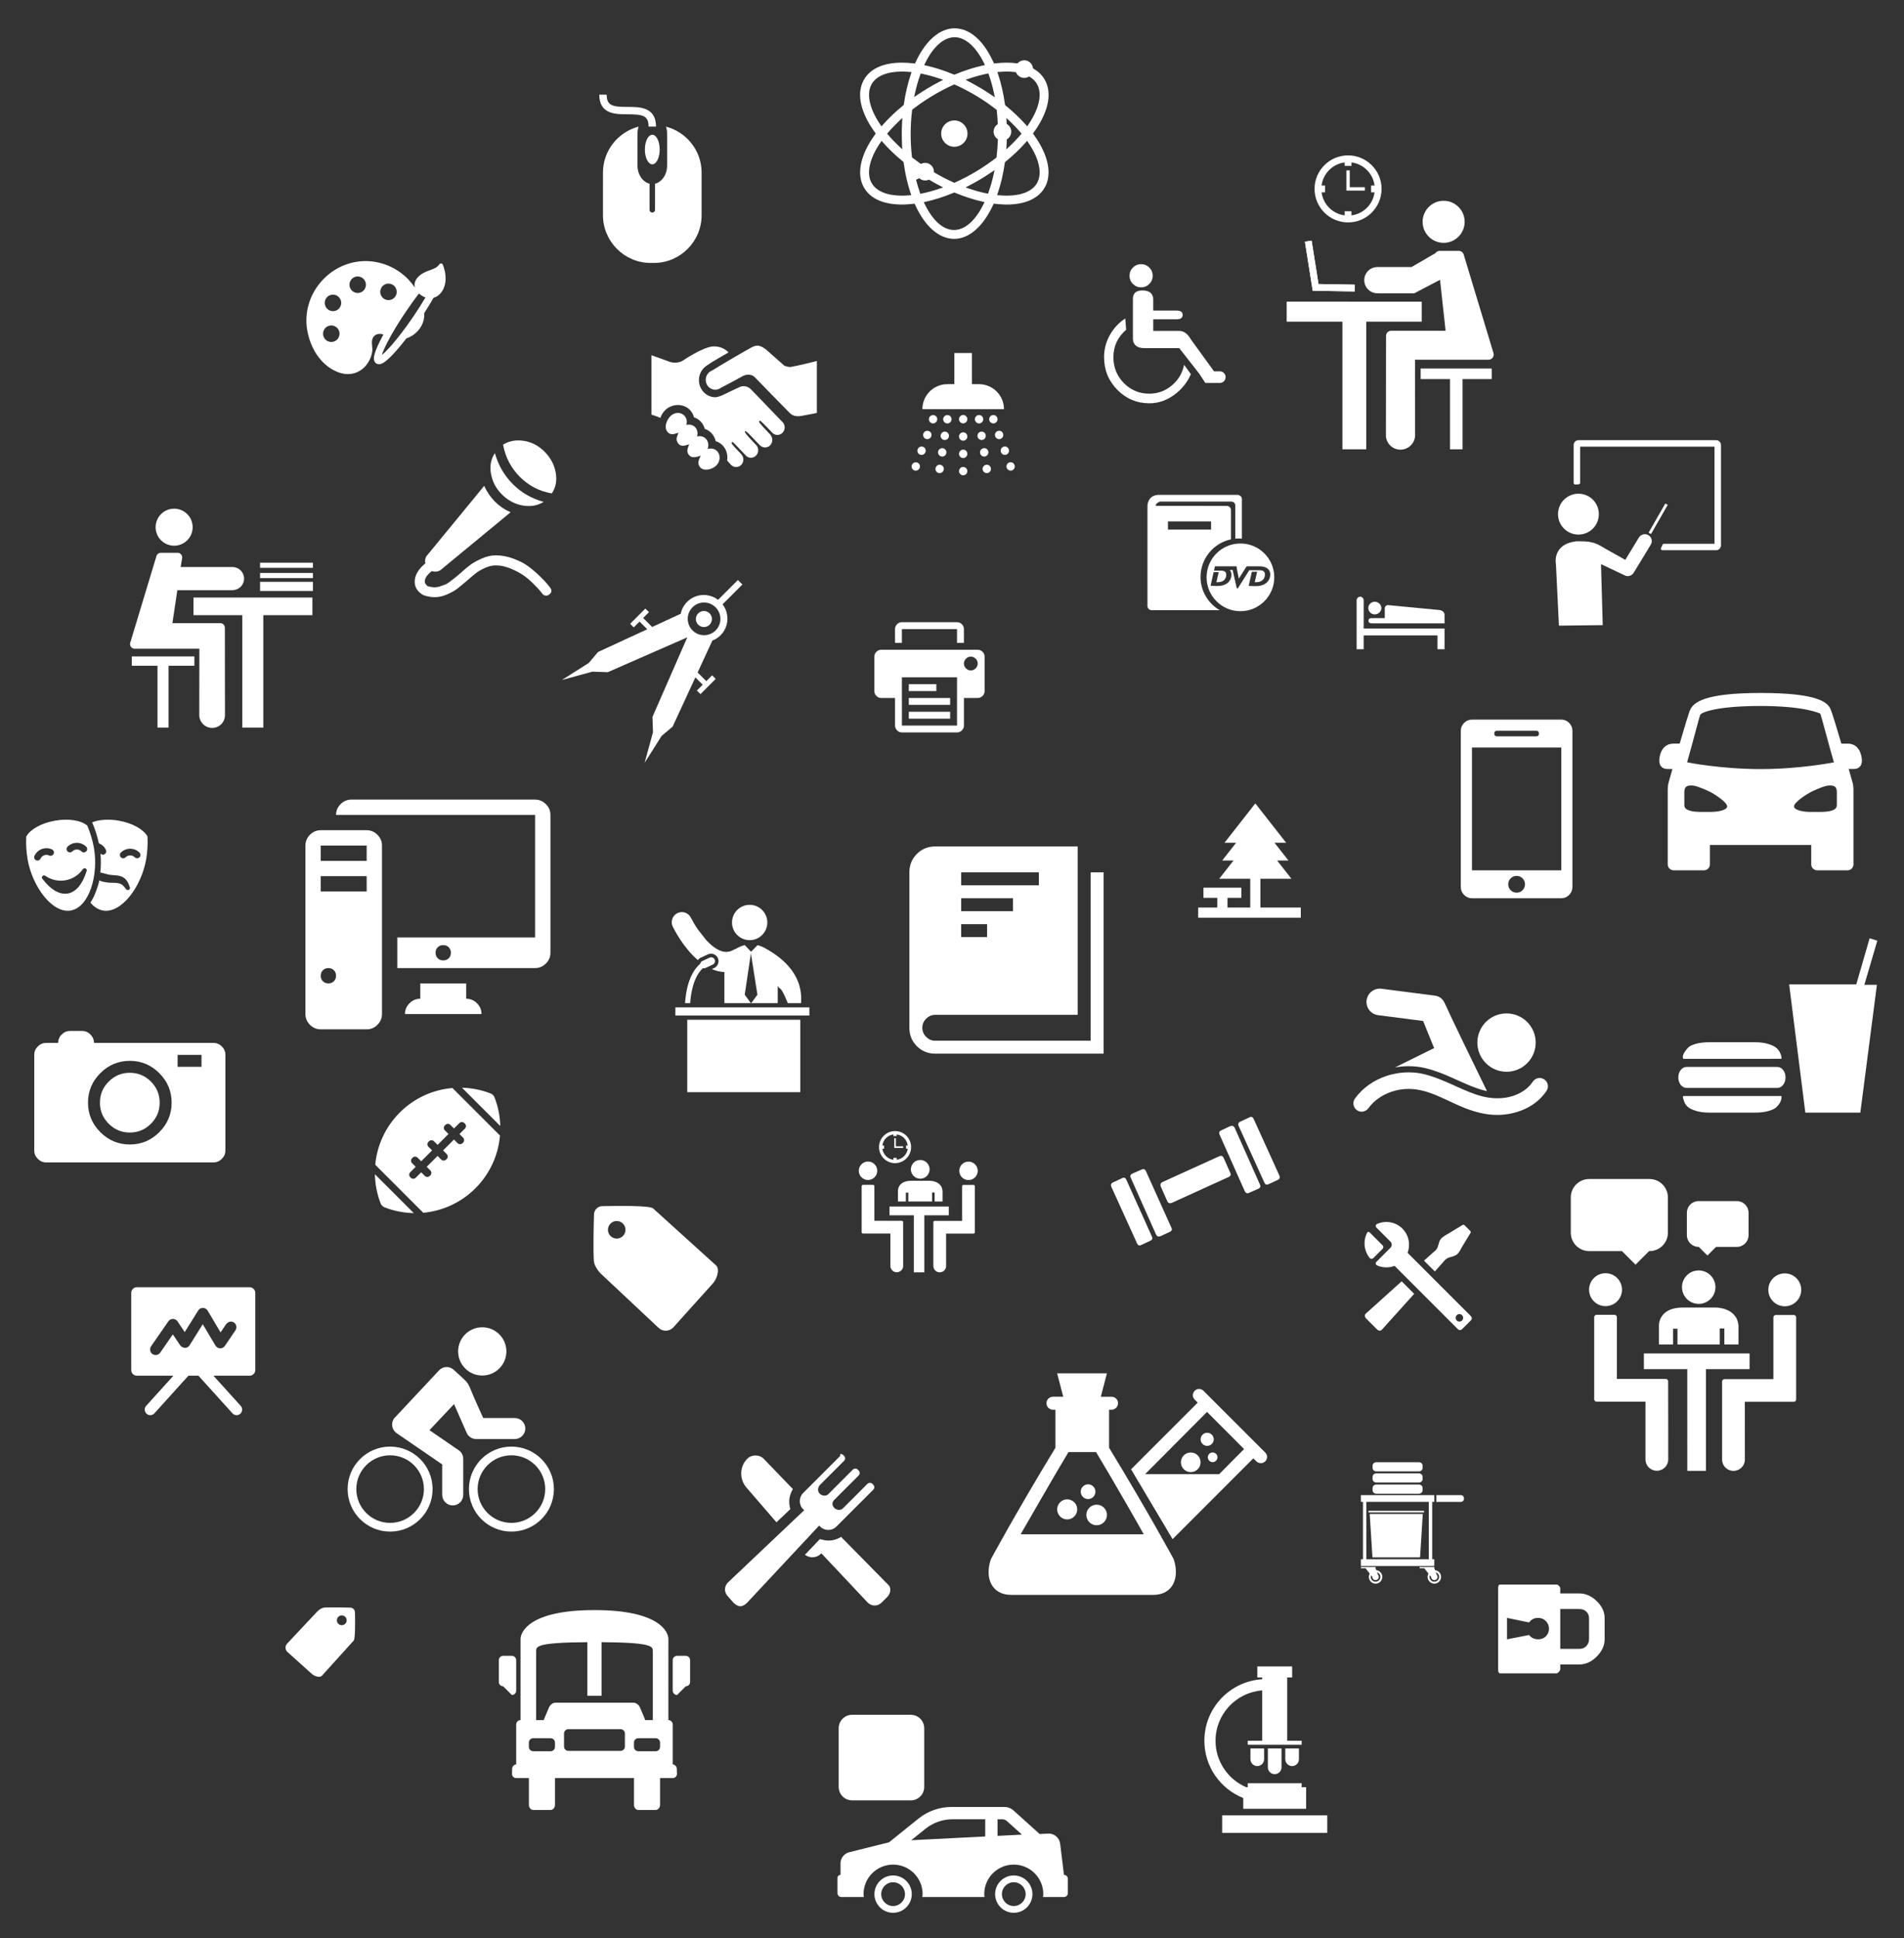 <svg xmlns="http://www.w3.org/2000/svg" width="656.371" height="668" viewBox="-10 -9.761 656.371 668"><rect x="-10" y="-9.761" width="656.371" height="668" fill="#333333" stroke="none"/><g fill="#FFF"><path d="M403.863 189.08c0-6.36 4.508-11.682 10.495-12.963v-10.074c0-.8-.647-1.44-1.44-1.44l-24.523-.016c0-.98 1.485-1.484 1.485-1.484h24.48c1.528 0 1.48 1.347 1.48 1.347v11.43c.42-.036.847-.06 1.282-.06.333 0 .66.032.988.053v-13.737c0-1.074-1.35-1.35-1.35-1.35h-27.148c-4.05 0-4.05 3.756-4.05 3.756v34.554c0 .79.638 1.44 1.437 1.44h23.47c-3.943-2.302-6.608-6.566-6.608-11.456m-11.226-19.132h14.866v2.81h-14.866v-2.81z"/><path d="M417.61 177.55c-6.443 0-11.66 5.217-11.66 11.66 0 6.442 5.217 11.675 11.66 11.675 6.44 0 11.675-5.233 11.675-11.676 0-6.444-5.225-11.66-11.675-11.66m8.696 13.775c-.896.632-2.032.93-3.563.93-.654 0-1.323-.03-1.798-.076l-.48-.048 1.1-4.835h1.805l-.822 3.595c.137.008.272.008.396.008.99 0 1.73-.23 2.263-.685.547-.457.857-1.174.857-1.966 0-1.03-.606-1.487-1.97-1.487h-3.42l-3.96 6.252h-.36l-1.424-6.342h-1.004c.372.417.587.98.587 1.636 0 1.19-.57 2.307-1.54 3-.876.617-1.972.9-3.45.9-.64 0-1.285-.023-1.742-.06l-.456-.047 1.052-4.662h1.744l-.793 3.46h.39c.96 0 1.666-.214 2.186-.655.53-.45.83-1.143.83-1.905 0-.99-.587-1.438-1.912-1.438-.15 0-.294.008-.434.008H408.5l.25-1.113.075-.38h7.447l.032.22h.008l.09.64.063.403h-.008l.607 2.987c.04-.068.085-.14.123-.207l2.573-4.044h4.372c1.333 0 2.36.32 3 .93.495.426.777 1.096.777 1.874 0 1.225-.596 2.39-1.6 3.106m-306.196 86.617c1.044 1.046 1.568 2.284 1.568 3.712v58.07c0 1.43-.524 2.666-1.568 3.714-1.046 1.042-2.283 1.563-3.71 1.563h-15.84c-1.43 0-2.667-.52-3.71-1.565-1.047-1.05-1.568-2.285-1.568-3.714v-58.07c0-1.428.52-2.666 1.567-3.712 1.044-1.044 2.28-1.567 3.712-1.567h15.838c1.43-.002 2.665.522 3.71 1.566m-3.71 3.713h-15.837v5.28h15.837v-5.28zm0 10.558h-15.837v5.28h15.837v-5.28zm-10.558 34.316c0-.77-.247-1.403-.742-1.897s-1.13-.743-1.897-.743c-.77 0-1.403.248-1.898.743-.494.495-.742 1.13-.742 1.898s.248 1.4.742 1.896c.495.495 1.127.742 1.898.742.768 0 1.402-.247 1.897-.742.495-.494.742-1.127.742-1.896m72.34-59.143c1.045 1.046 1.57 2.283 1.57 3.71v47.514c0 1.43-.525 2.666-1.57 3.71-1.045 1.046-2.283 1.566-3.71 1.566H126.96V313.33h47.512v-42.234h-68.63c0-1.428.522-2.665 1.568-3.71 1.044-1.045 2.282-1.57 3.712-1.57h63.35c1.427 0 2.666.525 3.712 1.57m-23.756 68.628c1.044 1.046 1.567 2.28 1.567 3.712H129.6c0-1.432.522-2.666 1.57-3.712 1.043-1.045 2.28-1.567 3.71-1.567v-5.28h15.838v5.28c1.428 0 2.665.522 3.712 1.567m-8.992-17.405c0-.77-.247-1.404-.742-1.9-.495-.494-1.13-.742-1.898-.742-.77 0-1.402.247-1.897.742-.493.495-.74 1.13-.74 1.897 0 .77.247 1.4.74 1.895s1.13.743 1.9.743 1.402-.248 1.897-.743c.495-.494.742-1.125.742-1.896m21.564-135.836c2.023.758 3.703 1.625 5.04 2.6 1.337.976 2.657 2.098 3.957 3.36 1.303 1.265 2.17 2.17 2.604 2.71l1.084 1.356c.65.938.505 1.734-.434 2.385-.362.29-.777.398-1.246.327-.47-.073-.85-.325-1.138-.76l-.87-1.083c-.288-.362-1.01-1.12-2.167-2.276-1.156-1.157-2.313-2.13-3.468-2.927-1.157-.793-2.602-1.552-4.336-2.275-1.737-.722-3.436-1.084-5.097-1.084-1.23 0-2.476.29-3.74.868-1.265.58-2.276 1.157-3.035 1.734-.76.58-1.79 1.448-3.09 2.603-1.447 1.228-2.585 2.168-3.415 2.818-.832.652-1.99 1.302-3.47 1.952-1.48.65-2.91.976-4.28.976-1.23 0-2.494-.216-3.795-.65l-.433-.216c-1.735-1.083-2.64-2.492-2.71-4.227-.073-2.24 1.084-4.37 3.47-6.395l.215-.11c-.29-1.227 0-2.275.868-3.142l19.403-23.63c.94 2.095 2.186 3.92 3.74 5.473 1.554 1.554 3.343 2.763 5.367 3.63l-23.524 19.404c-1.013 1.013-2.24 1.3-3.686.867-.073.147-.145.218-.216.218-1.517 1.23-2.24 2.422-2.167 3.577.07.433.396.902.975 1.41.723.215 1.427.34 2.115.377.686.036 1.372-.054 2.06-.27.685-.217 1.3-.434 1.842-.65.542-.218 1.155-.597 1.843-1.14.686-.54 1.247-.975 1.68-1.3.434-.325 1.047-.848 1.843-1.572 1.446-1.3 2.62-2.275 3.524-2.925.903-.65 2.168-1.337 3.794-2.06 1.626-.722 3.233-1.084 4.824-1.084 2.023 0 4.046.38 6.07 1.14m3.198-18.32c-2.71-.47-5.095-1.735-7.154-3.794-2.06-2.06-3.325-4.445-3.794-7.155-.47-2.71-.02-5.075 1.355-7.1 1.154 4.12 3.196 7.662 6.123 10.624 2.927 2.965 6.486 5.025 10.678 6.18-2.096 1.3-4.497 1.717-7.208 1.247m11.382-11.274c-.47-2.71-1.734-5.112-3.794-7.21-2.06-2.094-4.444-3.36-7.154-3.793-2.71-.433-5.114 0-7.21 1.3.795 4.337 2.728 8.04 5.8 11.112 3.07 3.073 6.738 4.97 11.003 5.69 1.372-2.02 1.823-4.39 1.354-7.1m349.344 86.205c.76.763 1.143 1.665 1.143 2.706v53.876c0 1.04-.38 1.94-1.143 2.704-.763.76-1.665 1.142-2.706 1.142h-30.786c-1.043 0-1.944-.38-2.706-1.142-.763-.763-1.143-1.665-1.143-2.706V242.09c0-1.04.38-1.942 1.143-2.705.762-.76 1.663-1.142 2.706-1.142h30.786c1.04 0 1.943.38 2.706 1.142m-2.706 8.48h-30.786v42.33h30.786v-42.33zm-23.09-4.812c0 .643.32.962.962.962h13.47c.642 0 .962-.32.962-.962 0-.64-.32-.962-.963-.962h-13.47c-.643 0-.963.323-.963.963m10.583 51.95c0-.8-.28-1.483-.84-2.043-.563-.562-1.245-.842-2.045-.842-.804 0-1.485.28-2.046.842-.564.56-.843 1.242-.843 2.044 0 .8.28 1.483.84 2.044.562.56 1.243.842 2.047.842.8 0 1.48-.282 2.044-.842.56-.56.84-1.243.84-2.044M214.87 36.677c-1.41 0-2.56 2.276-2.56 5.097 0 2.81 1.15 5.098 2.56 5.098 1.404 0 2.548-2.288 2.548-5.098 0-2.82-1.144-5.097-2.55-5.097m-8.506-7.04c5.143 0 7.228.39 7.228 4.242h2.56c0-6.794-5.658-6.794-9.788-6.794-5.126 0-7.22-.374-7.22-4.225h-2.55c0 6.775 5.658 6.775 9.77 6.775"/><path d="M219.587 33.88c.244.73.386 1.523.386 2.355V47.31c0 3.108-1.813 5.696-4.186 6.246 0 .04.023.068.023.118v8.9c0 .514-.42.933-.946.933-.516 0-.94-.425-.94-.934v-8.9c0-.05.023-.077.028-.117-2.373-.55-4.186-3.138-4.186-6.247V36.233c0-.832.136-1.625.38-2.356-7.024 1.845-12.28 8.218-12.28 15.807V64.44c0 9.03 7.392 16.42 16.42 16.42h1.16c9.03 0 16.42-7.39 16.42-16.42V49.687c0-7.59-5.255-13.962-12.28-15.808M466.33 448.57l11.183-12.414-4.316-4.317c-6.197 5.616-12.044 10.845-12.397 11.166l-.03.03c-.392.41-.324 1.123.154 1.603l3.79 3.79c.484.484 1.21.546 1.617.14m21.872-24.132l.026-.028c1.048-1.018 2.668-.923 3.85-1.713.936-.625 1.49-2.007 2.063-2.947.935-1.53 1.864-3.06 2.795-4.59.13-.213.098-.486-.078-.664l-1.998-1.998c-.18-.176-.45-.21-.665-.08-1.59.968-3.18 1.935-4.77 2.9-1 .608-2.172 1.12-2.858 2.11-.79 1.14-.61 2.665-1.637 3.708 0 0-1.213 1.025-4.03 3.58l3.734 3.735 3.568-4.01z"/><path d="M483.194 429.962l-7.958-7.958c.065-.177.127-.354.18-.532.057-.188.105-.376.146-.565.556-2.523-.145-5.272-2.1-7.23-2.368-2.367-5.877-2.898-8.76-1.596-.478.22-.592.848-.22 1.22l4.844 4.844c.59.59.59 1.546 0 2.135l-4.85 4.85c-.37.37-.256.992.22 1.21 1.563.71 3.313.876 4.966.502.188-.04.376-.09.562-.147.18-.055.354-.115.53-.184l3.92 3.92 4.247 4.247 13.67 13.668c.195.196.454.295.71.295.26 0 .517-.1.713-.296l3.067-3.068c.394-.394.394-1.03 0-1.424l-13.886-13.89zm9.912 15.755c-.713 0-1.29-.577-1.29-1.29s.577-1.29 1.29-1.29c.712 0 1.288.58 1.288 1.29s-.576 1.29-1.288 1.29"/><path d="M463.415 423.846l3.207-3.206c.332-.333.332-.872 0-1.205l-4.513-4.512c-.24-.24-.645-.177-.8.124-1.44 2.777-1.157 6.21.84 8.732.314.394.907.424 1.264.065m-387.36 10.03h-38.86c-1.077 0-1.95.876-1.95 1.954v26.59c0 1.08.873 1.955 1.952 1.955h12.498c.03 0 .048.037.027.06l-9.333 10.326c-.713.79-.652 2 .137 2.715.36.336.82.497 1.28.497.53 0 1.05-.214 1.426-.636l11.71-12.95c.006-.007.016-.01.026-.01H58.4c.01 0 .02.003.026.01l11.708 12.95c.377.422.897.636 1.42.636.466 0 .92-.16 1.286-.497.79-.714.852-1.925.137-2.714l-9.335-10.325c-.02-.02-.004-.06.027-.06h12.375c1.083 0 1.96-.878 1.96-1.96v-26.59c0-1.076-.873-1.95-1.95-1.95m-4.88 14.832l-3.648 5.383c-.375.544-.997.882-1.648.842-.66-.02-1.257-.374-1.595-.934l-4.363-7.323c-.014-.02-.047-.022-.062 0l-4.496 7.207c-.345.552-.944.897-1.595.905-.577-.084-1.266-.314-1.627-.854l-2.524-3.756c-.015-.02-.046-.02-.06 0l-4.323 6.24c-.368.538-.965.83-1.57.83-.437 0-.865-.15-1.237-.45-.78-.625-.88-1.786-.31-2.61l5.917-8.56c.36-.515.95-.83 1.577-.83h.016c.628.01 1.226.33 1.58.855l2.437 3.64c.015.02.047.02.06 0l4.608-7.375c.353-.567.844-.888 1.648-.902.668.006 1.288.367 1.625.936l4.424 7.44c.013.023.046.024.06 0l1.857-2.732c.57-.844 1.702-1.204 2.587-.703.992.557 1.28 1.826.658 2.754m393.91-108.595l15.516 1.995c.544 1.375 3.273 8.143 3.786 9.354h-.007c-4.497 2.223-8.993 4.438-13.488 6.66 1.563-.284 3.145-.426 4.73-.426 2.082 0 4.12.25 6.063.74 3.928.997 7.476 2.594 10.9 4.14 3.058 1.375 5.95 2.68 8.836 3.427.406.107.798.2 1.19.278-3.42-7.004-12.62-25.877-14.437-30.03-.854-1.96-2.03-2.687-3.698-2.9l-18.224-2.343c-2.515-.32-4.816 1.452-5.144 3.968-.31 2.515 1.464 4.815 3.98 5.137"/><path d="M457.753 372.845c.506.364 1.083.534 1.66.534.128 0 .25-.01.37-.03.756-.1 1.468-.5 1.944-1.16 1.846-2.57 4.702-4.597 8.03-5.706 1.908-.636 3.903-.955 5.863-.955 7.103 0 13.194 4.245 19.605 6.687 3.436 1.312 7.02 2.28 10.915 2.28 1.64 0 3.334-.17 5.095-.563 4.14-.91 7.688-2.878 10.252-5.635.612-.664 1.17-1.36 1.66-2.108.868-1.312.506-3.078-.806-3.947-.48-.32-1.023-.47-1.564-.47-.927 0-1.83.446-2.38 1.273-.222.334-.464.654-.727.967-1.783 2.124-4.454 3.648-7.66 4.354-2.957.646-6.22.456-9.135-.3-3.063-.797-6.027-2.13-9.177-3.547-3.35-1.506-6.805-3.064-10.553-4.02-1.78-.457-3.646-.678-5.535-.678-2.57 0-5.188.42-7.675 1.247-2.173.727-4.188 1.737-5.998 3.014-1.91 1.346-3.54 2.95-4.853 4.773-.085.12-.156.24-.22.37-.614 1.235-.272 2.78.89 3.614m61.648-23.274c0 5.552-4.5 10.053-10.054 10.053-5.552 0-10.053-4.5-10.053-10.054s4.5-10.056 10.053-10.056c5.553 0 10.054 4.502 10.054 10.054m-398.177 55.44c.24.613.73 1.103 1.343 1.343 3.238 1.265 6.653 1.92 10.077 1.987L119.24 394.93c.062 3.425.723 6.845 1.985 10.077m39.255-36.567c-.24-.614-.73-1.104-1.344-1.344-3.17-1.232-6.513-1.896-9.866-1.98l13.19 13.194c-.086-3.357-.745-6.7-1.98-9.87m-32.675 5.238c-5.02 5.025-7.837 11.42-8.446 17.98l16.555 16.56c6.562-.61 12.96-3.427 17.982-8.448 5.07-5.07 7.895-11.54 8.465-18.17l-16.39-16.383c-6.628.57-13.098 3.39-18.168 8.46m22.27 3.622l.2.2c.472.47.472 1.227 0 1.696l-1.88 1.88 1.253 1.253c.47.47.47 1.227 0 1.696l-.2.2c-.47.472-1.23.472-1.7 0l-1.25-1.25-3.752 3.75 1.252 1.253c.47.47.47 1.227 0 1.696l-.2.2c-.47.47-1.23.47-1.7 0l-1.246-1.257-3.75 3.75 1.25 1.252c.47.47.47 1.23 0 1.698l-.2.202c-.47.47-1.23.47-1.7 0l-1.25-1.25-1.88 1.88c-.47.47-1.23.47-1.7 0l-.2-.203c-.47-.47-.47-1.23 0-1.7l1.88-1.88-1.25-1.25c-.47-.47-.47-1.23 0-1.7l.2-.2c.47-.47 1.228-.47 1.698 0l1.25 1.25 3.752-3.75-1.252-1.25c-.47-.47-.47-1.23 0-1.698l.202-.2c.47-.472 1.228-.472 1.698 0l1.252 1.25 3.75-3.75-1.252-1.252c-.47-.47-.47-1.228 0-1.697l.202-.2c.47-.47 1.228-.47 1.698 0l1.252 1.25 1.88-1.88c.465-.46 1.223-.46 1.693.006M291.417 598.64c.373.052.865.073 1.396.073 2.428 0 4.502-.59 5.894-1.91 1.074-1.02 1.664-2.528 1.664-4.304 0-1.775-.775-3.28-1.933-4.194-1.21-.972-3.01-1.45-5.538-1.45-2.505 0-4.28.156-5.54.367v17.896h4.058v-6.477zm0-8.534c.297-.09.853-.16 1.69-.16 2.048 0 3.207.997 3.207 2.664 0 1.85-1.345 2.958-3.527 2.958-.593 0-1.023-.024-1.37-.11v-5.352z"/><path d="M283.748 610.73h20.226c2.564 0 4.638-2.07 4.638-4.626v-20.227c0-2.566-2.074-4.64-4.638-4.64h-20.226c-2.554 0-4.625 2.073-4.625 4.64v20.227c0 2.554 2.07 4.625 4.625 4.625zm14.132 38.75c-3.548 0-6.435-2.89-6.435-6.44 0-3.548 2.887-6.435 6.435-6.435 3.55 0 6.437 2.887 6.437 6.436 0 3.55-2.888 6.44-6.437 6.44m0-10.532c-2.258 0-4.096 1.837-4.096 4.095 0 2.26 1.838 4.098 4.096 4.098 2.26 0 4.098-1.84 4.098-4.097s-1.838-4.095-4.098-4.095"/><path d="M356.783 636.408l-1.32-10.77c-.258-2.06-2.07-3.574-4.154-3.465l-2.9.16-9-8.114c-.866-.78-1.987-1.21-3.158-1.21h-18.29c-4.095 0-8.08 1.404-11.288 3.973l-10.198 8.198-13.728 3.43c-1.75.445-2.998 2.023-2.998 3.85v3.947c-.58 0-1.048.467-1.048 1.048v5.24c0 .74.603 1.346 1.345 1.346h7.744c-.024-.333-.097-.652-.097-1 0-5.623 4.563-10.172 10.186-10.172s10.175 4.548 10.175 10.172c0 .347-.076.666-.11 1h21.46c-.038-.334-.103-.653-.103-1 0-5.624 4.553-10.173 10.176-10.173s10.18 4.548 10.18 10.172c0 .346-.064.665-.103 1h7.228c.74 0 1.345-.607 1.345-1.346v-4.933c.01-.753-.592-1.355-1.347-1.355m-27.14-13.235l-25.518 1.3 4.884-3.925c2.662-2.132 5.955-3.303 9.36-3.303h11.272v5.93h.003zm4.243-.207v-5.712h1.664c.568 0 1.12.214 1.553.596l5.207 4.687-8.424.43z"/><path d="M339.493 649.48c-3.556 0-6.446-2.89-6.446-6.44 0-3.548 2.893-6.435 6.446-6.435 3.54 0 6.422 2.887 6.422 6.436 0 3.55-2.88 6.44-6.422 6.44m0-10.532c-2.265 0-4.106 1.837-4.106 4.095 0 2.26 1.842 4.098 4.106 4.098 2.25 0 4.083-1.84 4.083-4.097s-1.832-4.095-4.083-4.095M50.033 178.32c3.523 0 6.38-2.86 6.38-6.385 0-3.524-2.857-6.382-6.38-6.382-3.526 0-6.384 2.858-6.384 6.382 0 3.527 2.856 6.385 6.382 6.384m6.658 17.855v6.088h16.843v38.74h7.237v-38.74H97.7v-6.088m-62.27 23.508h8.863v21.32h3.813v-21.32h8.906v-3.21H35.43"/><path d="M70.268 185.672l-.31-.013-17.678-.003.502-3.075c.075-.456-.055-.92-.353-1.272-.3-.35-.74-.552-1.2-.552h-5.796c-.693 0-1.304.453-1.504 1.117l-9.035 29.908c-.144.476-.054.992.242 1.392.297.4.765.635 1.262.635h22.317l-.014 22.8-.002.027c-.003.05-.004.103-.003.154.06 2.385 2.05 4.324 4.434 4.324 2.416 0 4.363-1.892 4.43-4.307.004-.064 0-.13-.004-.193l-.034-30.035c0-.87-.704-1.57-1.572-1.57H49.438l1.69-11.357 18.543-.002.6-.02c2.165-.067 3.862-1.815 3.862-3.977 0-2.16-1.696-3.908-3.862-3.98m9.383 5.087h18.215v3.144H79.653zm0-3.045h18.215v1.768H79.653zm0-3.535h18.215v1.767H79.653zm377.314-93.49l.04-2.338-12.47-.218-2.38-14.966-2.31.368 2.686 16.902"/><path d="M456.967 90.69l.04-2.338-12.47-.218-2.38-14.966-2.31.368 2.686 16.902m12.187-23.542c6.37 0 11.554-5.18 11.554-11.55 0-6.37-5.184-11.55-11.554-11.55s-11.55 5.18-11.55 11.55c0 6.37 5.183 11.55 11.55 11.55m-9.13-12.72c.53-4.144 3.817-7.43 7.963-7.96v1.19h2.337v-1.19c4.146.53 7.434 3.816 7.96 7.96h-1.19v2.34h1.19c-.526 4.143-3.813 7.427-7.96 7.957V63.05h-2.337v1.423c-4.146-.53-7.432-3.817-7.962-7.958h1.193v-2.338h-1.19z"/><path d="M460.526 54.76h-5.22v-5.8h-1.17v6.97h6.39m27.14 18c4.004.002 7.248-3.243 7.248-7.246 0-4-3.244-7.245-7.248-7.245-3.998 0-7.243 3.242-7.243 7.243 0 4.002 3.245 7.247 7.243 7.247m-54.11 20.27v6.91h19.22v43.98h8.212v-43.98h19.12V94.2m24.137 23.043h-24.5v3.643h10.11v24.204h4.328v-24.204h10.062m-39.55-38.608l.353-.015h11.586l8.482-4.935-.57 1.443c-.085-.515.062-1.042.4-1.44s.837-.63 1.36-.63h6.578c.787 0 1.48.515 1.708 1.27l10.258 33.95c.163.54.062 1.127-.274 1.58-.336.454-.868.72-1.434.72h-25.336l.018 25.883.002.03c.004.06.006.118.004.176-.068 2.705-2.326 4.906-5.033 4.906-2.742 0-4.95-2.148-5.03-4.89-.003-.073 0-.146.008-.22l.038-34.095c0-.984.8-1.78 1.783-1.78h18.747l-1.918-17.55-8.896 4.657-12.154-.002-.68-.02c-2.458-.08-4.386-2.064-4.386-4.518 0-2.453 1.927-4.437 4.386-4.518m62.732 484.15c.3-.348.447-.646.447-.896v-1.644h6.567c2.19 0 4.19-.906 6.008-2.724 1.815-1.816 2.725-3.818 2.725-6.007v-7.24c0-2.14-.908-4.094-2.725-5.86-1.815-1.767-3.817-2.65-6.008-2.65h-6.567v-1.79c0-.25-.148-.52-.447-.82-.3-.3-.572-.447-.82-.447h-19.48c-.447 0-.672.425-.672 1.27v27.912c0 .945.225 1.418.673 1.418h19.477c.247 0 .52-.175.82-.524m-17.91-11.195v-7.39l7.61 1.567c.747-1.045 1.79-1.568 3.136-1.568 1.065 0 1.965.376 2.693 1.128.688.708 1.06 1.69 1.036 2.68-.024.99-.387 1.842-1.088 2.546-.73.732-1.785 1.084-2.82 1.025-1.28-.07-2.268-.563-2.956-1.482l-7.613 1.494zm18.357 3.283v-13.73h6.567c.996 0 1.805.297 2.427.894.622.6.934 1.37.934 2.314v7.09c0 .995-.31 1.816-.933 2.463-.622.647-1.43.97-2.426.97h-6.566zM383.376 89.275c1.104 0 2.048-.39 2.826-1.17.78-.78 1.17-1.722 1.17-2.826 0-1.107-.39-2.05-1.17-2.828-.778-.78-1.722-1.17-2.826-1.17s-2.047.39-2.825 1.17c-.777.78-1.17 1.72-1.17 2.826 0 1.103.393 2.046 1.17 2.825.78.78 1.72 1.17 2.827 1.17m2.826 36.647c-3.444 0-6.367-1.217-8.77-3.654-2.405-2.436-3.607-5.41-3.607-8.917 0-3.77 1.463-6.92 4.387-9.456l-.292-3.898c-2.207 1.43-3.98 3.33-5.31 5.7-1.332 2.372-2 4.923-2 7.652 0 4.417 1.53 8.17 4.584 11.256 3.055 3.086 6.726 4.63 11.014 4.63 3.054 0 5.896-.96 8.527-2.876s4.563-4.305 5.8-7.164l-2.34-3.216c-.585 2.86-1.998 5.23-4.24 7.115-2.245 1.884-4.827 2.826-7.75 2.826"/><path d="M410.568 118.222h-2.047l-7.99-11.013c-1.104-1.95-2.437-2.926-3.995-2.926h-8.968v-3.996h7.992c1.43 0 2.144-.504 2.144-1.51 0-1.01-.714-1.512-2.145-1.512h-7.993V93.27c-.13-2.014-1.46-2.99-3.996-2.924-2.013.065-3.02 1.04-3.02 2.924v13.937c.195 2.013 1.527 3.02 3.995 3.02h11.99l7.015 8.967 1.95 3.02h5.067c.52 0 .975-.194 1.362-.584.39-.39.584-.86.584-1.413 0-.552-.194-1.023-.586-1.413-.387-.39-.842-.585-1.362-.585m-23.46 298.21c.33.664.126 1.148-.606 1.453l-3.093 1.443c-.662.33-1.146.126-1.45-.608l-8.835-19.438c-.306-.735-.09-1.254.644-1.56l3.092-1.442c.664-.33 1.148-.126 1.453.606l8.798 19.547zm26.978-22.04c.33.664.16 1.16-.502 1.488L394 404.783c-.734.305-1.268.126-1.596-.538l-2.217-5.01c-.306-.735-.125-1.27.537-1.598l19.582-8.903c.734-.306 1.256-.09 1.56.645l2.218 5.01zm-20.26 18.98c.33.663.127 1.146-.607 1.452l-3.092 1.442c-.734.306-1.268.125-1.596-.538l-8.69-19.51c-.33-.665-.163-1.16.5-1.49l3.2-1.405c.66-.327 1.157-.16 1.486.504l8.798 19.547zm30.5-14.932c.327.664.16 1.16-.503 1.487l-3.197 1.408c-.664.33-1.16.16-1.488-.502l-8.69-19.51c-.33-.663-.16-1.16.502-1.487l3.092-1.444c.733-.306 1.265-.126 1.594.537l8.69 19.512zm6.716-3.063c.305.734.09 1.254-.646 1.56l-3.092 1.442c-.664.328-1.146.125-1.452-.608l-8.834-19.44c-.305-.735-.09-1.254.645-1.56l3.094-1.443c.664-.33 1.148-.125 1.453.607l8.834 19.44zm54.512-186.13v4.76h2.427v-7.14H460.1v-9.753c0-.31-.12-.59-.355-.842-.236-.25-.522-.377-.858-.377-.335 0-.62.126-.857.377-.237.252-.354.532-.354.842v16.895h2.427v-4.76h25.45z"/><path d="M463.916 201.988c.612 0 1.146-.213 1.598-.64.454-.424.683-.937.683-1.537s-.23-1.11-.683-1.537c-.452-.425-.984-.638-1.598-.638s-1.134.213-1.57.638c-.433.426-.648.94-.648 1.54s.217 1.112.65 1.537c.434.425.956.638 1.568.638"/><path d="M487.98 205.065v-2.903c0-.464-.17-.842-.504-1.132-.336-.29-.76-.474-1.272-.55l-17.58-1.685h-.118c-.314 0-.582.106-.8.32-.217.212-.324.473-.324.783v3.368h-4.5c-.75 0-1.124.3-1.124.9s.375.9 1.125.9h25.096zm149.052 124.58l-5.716 44.055h-18.96l-5.577-44.196h23.14l4.6-15.893 2.65.84-4.46 15.195m-28.58 25.512v-.627c0-.232-.14-.674-.417-1.325-.28-.65-.697-1.23-1.256-1.74-.558-.513-1.486-.978-2.79-1.396-1.3-.42-2.88-.63-4.737-.63h-15.613c-1.86 0-3.44.187-4.74.558-1.303.37-2.208.837-2.72 1.394-.51.56-.93 1.115-1.255 1.674-.324.558-.487 1.068-.487 1.533l.14.56 33.876-.004zm-33.877 12.826c-.093.187-.116.396-.07.63.048.23.188.672.42 1.32.23.652.626 1.232 1.185 1.743.558.513 1.487.98 2.788 1.396 1.302.42 2.882.628 4.74.628h15.613c1.857 0 3.437-.188 4.74-.56 1.3-.372 2.23-.836 2.786-1.393.56-.56.977-1.116 1.255-1.674.28-.56.42-1.07.42-1.534v-.56l-33.878.002zm32.344-2.788c.837 0 1.534-.35 2.09-1.046.56-.7.84-1.56.84-2.58s-.28-1.883-.84-2.58c-.556-.696-1.253-1.046-2.09-1.046h-31.09c-.836 0-1.533.35-2.09 1.046-.56.697-.837 1.56-.837 2.58s.278 1.882.837 2.58c.557.695 1.254 1.045 2.09 1.045h31.09zM271.595 114.653v17.908s-3.696.75-4.454.854c-.76.1-3.14.896-4.87-.825-2.664-2.65-12.133-12.416-12.133-12.416s-1.63-1.66-4.253-.223c-2.393 1.313-5.947 3.23-7.446 3.987-.532.388-1.178.617-1.877.617-1.81 0-3.277-1.524-3.277-3.403 0-1.47.903-2.72 2.165-3.195 3.415-2.143 10.528-6.286 13.498-7.92 1.814-1 3.12-1.085 5.607 1.082 3.065 2.677 5.79 5.113 5.79 5.113s1.274.61 2.305.46c2.156-.32 8.948-2.037 8.948-2.037m-37.674 30.34c.458-1.22.304-2.59-.576-3.525-.79-.845-1.938-1.066-3.04-.805.307-1.128.137-2.33-.658-3.18-.793-.84-1.94-1.06-3.04-.8.303-1.127.134-2.33-.66-3.18-1.244-1.325-3.396-1.268-4.808.132-1.406 1.4-2.31 3.934-1.053 5.423 1.255 1.486 2.69.58 3.792.323-.304 1.13-1.22 2.18-.095 3.66 1.123 1.48 2.69.584 3.79.32-.308 1.13-1.183 2.285-.097 3.66 1.092 1.37 2.883.64 4.064.26-.457 1.218-1.432 2.528-.18 4.005 1.254 1.476 4.15.79 5.563-.61 1.415-1.4 1.55-3.616.31-4.94-.856-.912-2.133-1.124-3.312-.74m25.766-9.364c-10.17-10.547-5.38-5.58-10.87-11.29 0 0-1.66-1.707-3.837-.716-1.53.696-3.5 1.643-4.983 2.366-1.634.882-3.055 1.155-3.354 1.155-3.146 0-5.7-2.647-5.7-5.91 0-2.118 1.082-3.96 2.698-5.006 2.273-1.63 7.502-4.52 7.502-4.52s-1.59-2.096-5.083-2.096c-3.49 0-10.778 4.96-10.778 4.96s-2.068 1.373-5.015.135l-5.682-2.05v20.48s1.62.494 3.08 1.107c.33-.972.858-1.874 1.598-2.614 2.418-2.392 6.422-2.416 8.624-.067.66.71 1.124 1.568 1.362 2.505.89.286 1.684.786 2.333 1.477.664.706 1.126 1.566 1.364 2.506.89.285 1.685.785 2.336 1.478.728.777 1.213 1.724 1.444 2.748.922.28 1.765.794 2.438 1.517 1.317 1.404 1.792 3.316 1.504 5.16v.005l.01.007c.05.057.823.96 1.315 1.47.976 1.013 2.564 1.01 3.542 0 .97-1.013.975-2.66 0-3.675-.034-.032-.07-.058-.106-.087.002-.007.007-.015.007-.023-3.29-3.415-3.462-3.66-3.137-4 .326-.336.81.41 4.49 4.232.017.015.04.03.07.042.07.106.146.215.238.31.975 1.014 2.566 1.01 3.54 0 .977-1.012.98-2.662 0-3.676-.05-.052-.107-.094-.162-.142-.05-.06-.096-.117-.154-.176-3.36-3.483-3.74-4.146-3.485-4.412.29-.303 1.856 1.48 5.2 4.943l.02-.002c.98.928 2.5.903 3.45-.076.91-.947.96-2.446.163-3.465-.015-.07-.04-.13-.085-.175-4.23-4.392-4.048-4.46-3.793-4.723.257-.266.276-.286 4.393 3.987.014.016.027.036.044.053.973 1.015 2.566 1.012 3.543 0 .972-1.01.977-2.662 0-3.675-.03-.025-.06-.046-.087-.073M527.1 167.443c0-3.897 3.15-7.047 7.047-7.047s7.028 3.15 7.028 7.047c0 3.884-3.13 7.033-7.028 7.033s-7.047-3.15-7.047-7.033m31.18 7.245c-1.132-.677-2.593-.312-3.293.802l-4.694 7.705-6.615-3.706c-2.992-1.828-4.436-2.696-8.854-2.696h-1.358c-8.573 1.006-7.082 7.88-7.082 7.88l1.03 21.192 15.103-.173-.595-21.02 8.055 3.813c.364.21.766.312 1.167.312.802 0 1.586-.42 2.034-1.15l5.897-9.675c.683-1.13.335-2.592-.796-3.287m6.645-10.438l-.837-.47-5.76 10.04.838.47m3.93 5.302c-.1 0-.19-.054-.24-.142-.05-.087-.05-.195.005-.28l.115-.19c.158-.263.29-.555.395-.867.037-.112.143-.19.263-.19h17.696v-34.03h-46.883v12.72c0 .153-.125.278-.28.278h-.02c-.37 0-.72.027-1.06.068l-.033.002c-.066 0-.134-.025-.185-.07-.06-.053-.094-.13-.094-.21v-13.066c0-.767.624-1.39 1.39-1.39h47.44c.768 0 1.392.623 1.392 1.39V178.2c0 .768-.625 1.392-1.394 1.392h-18.51z"/><path d="M581.605 142.498c.614 0 1.113.498 1.113 1.113v34.59c0 .615-.5 1.114-1.113 1.114h-18.51l.115-.188c.18-.298.315-.61.42-.926h17.975v-34.59h-47.438v13l-.02-.002c-.37 0-.735.028-1.094.07V143.61c0-.614.498-1.112 1.113-1.112h47.44m0-.557h-47.44c-.92 0-1.67.75-1.67 1.67v13.07c0 .16.068.31.188.415.103.09.234.14.37.14.02 0 .043 0 .064-.003.378-.044.715-.065 1.026-.065.308 0 .578-.248.578-.556v-12.44h46.324v33.473H563.63c-.24 0-.454.154-.53.383-.095.292-.218.565-.366.812l-.113.185c-.102.172-.105.387-.01.562.1.176.285.285.487.285h18.508c.922 0 1.67-.75 1.67-1.672V143.61c0-.92-.748-1.67-1.67-1.67M222.032 447.81c-1.405 1.397-3.668 1.397-5.067 0l-19.73-18.503c-1.104-1.038-2.42-3-2.512-4.51-.254-4.08-.076-11.9.05-16.044.043-1.515 1.314-2.78 2.824-2.815 5.297-.12 16.516-.255 17.563.793l21.726 19.66c1.4 1.395.133 4.93-1.274 6.33l-13.58 15.09zm-17.29-35.867c-1.184-1.182-3.1-1.182-4.28 0-1.18 1.186-1.18 3.098 0 4.276 1.185 1.185 3.096 1.185 4.28 0 1.183-1.18 1.183-3.093 0-4.278M89.01 559.507c-.777-.783-.777-2.045 0-2.826l10.32-11.002c.58-.616 1.674-1.35 2.516-1.4 2.276-.143 6.638-.043 8.95.025.844.024 1.55.733 1.57 1.576.067 2.953.14 9.21-.443 9.795l-10.964 12.118c-.78.78-2.75.074-3.533-.712l-8.418-7.572zm20.006-9.643c.658-.66.658-1.73 0-2.39-.66-.657-1.727-.657-2.386 0-.66.662-.66 1.73 0 2.39.66.66 1.725.66 2.386 0m139.42-235.604c3.362 0 6.086-2.724 6.086-6.086s-2.724-6.088-6.086-6.088-6.088 2.726-6.088 6.088 2.725 6.086 6.088 6.086m-21.52 27.43h38.967v24.95h-38.966zm-4.1-4.25h46.204v2.8h-46.205zm23.917-4.384l2.166-14.48.04.735 2.166 13.747-2.122 2.905h9.13v-5.956c.872 1.654.81-.56 3.464 5.957h4.568c.855-10.827-7.99-16.295-11.422-18.397-.115-.07-.24-.12-.36-.177-.986-.646-2.086-1.12-3.21-1.397l-2.235 2.254-2.17-2.276c-.01 0-.018 0-.026.004-1.074.256-2.13.703-3.086 1.305-.237.07-.474.164-.702.293-1.39.78-2.713.933-4.162.482-1.87-.585-3.69-2.06-5.294-3.798l-2.925-3.718c-1.078-1.593-1.908-3.065-2.36-3.99-.84-1.73-2.928-2.455-4.66-1.614-1.733.84-2.458 2.93-1.615 4.66.45.934 3.617 7.206 8.635 11.53v.004c.25-.33.57-.604.95-.786l2.513-1.18c.346-.158.716-.24 1.096-.24 1.002 0 1.92.58 2.342 1.487.294.62.323 1.325.09 1.976-.236.648-.708 1.167-1.33 1.458l-.817.384c.42.18.846.344 1.285.48 1.01.316 2.024.495 3.037.547v10.712h9.133l-2.123-2.906zm-14.423-9.13c.29.08.61.063.905-.074l2.513-1.18c.656-.306.94-1.09.63-1.75-.306-.656-1.092-.938-1.748-.63l-2.512 1.18c-.398.187-.656.546-.733.946-4 3.428-4.98 9.9-5.205 13.543h1.766c.225-3.324 1.097-9.03 4.383-12.033m16.59 12.093h.04l.044-.06h-.13m300.302 98.76c0 3.138-2.535 5.677-5.673 5.677s-5.673-2.54-5.673-5.677c0-3.123 2.535-5.673 5.673-5.673s5.673 2.55 5.673 5.673m15.94 58.524c0 2.136-1.76 3.885-3.923 3.885-2.178 0-3.923-1.75-3.923-3.887V473.31h-16.862c-.454 0-.812-.356-.812-.81v-28.287c0-.454.358-.827.812-.827h6.19c.44 0 .818.373.818.827v21.277h16.857c.455 0 .816.36.816.816l.025 26.938zm45.854-58.47c0 3.125-2.55 5.674-5.673 5.674-3.138 0-5.673-2.55-5.673-5.673 0-3.138 2.535-5.674 5.673-5.674 3.124.003 5.673 2.54 5.673 5.676m-27.284 58.51c0 2.147 1.75 3.885 3.91 3.885 2.176 0 3.938-1.734 3.938-3.884l-.014-19.932h16.872c.44 0 .816-.357.816-.812v-28.288c0-.45-.376-.812-.816-.812h-6.193c-.455 0-.827.36-.827.812v21.294h-16.86c-.455 0-.828.358-.828.8v26.94z"/><path d="M571.664 462.114H556.7v-5.406h36.442v5.406H578.1v35.056h-6.436m9.706-63.315c0 3.176-2.59 5.766-5.767 5.766-3.19 0-5.77-2.59-5.77-5.764 0-3.19 2.577-5.77 5.77-5.77 3.176 0 5.766 2.58 5.766 5.77m-14.617 14.31h1.534l-.013 5.442h14.592v-5.513h1.575v5.513h4.87v-6.51c-.53-6.316-7.872-6.224-7.872-6.224h-11.562c-8.29.146-7.984 6.223-7.984 6.223v6.51h4.86l.003-5.442zm-8.093-51.583h-20.843c-3.475 0-6.315 2.842-6.315 6.316v12.21c0 3.473 2.842 6.313 6.315 6.313h11.315l4.686 4.686 4.685-4.687h.158c3.476 0 6.316-2.842 6.316-6.314V402.9c.002-3.476-2.84-6.317-6.314-6.317zm12.86 11.617v7.757c0 2.206 1.806 4.013 4.013 4.013h.1l2.977 2.976 2.975-2.976h7.188c2.207 0 4.013-1.807 4.013-4.013V408.2c0-2.205-1.806-4.01-4.013-4.01h-13.237c-2.21 0-4.015 1.805-4.015 4.01zM336.104 131.27H307.97c0-4.762 3.852-8.628 8.614-8.628h2.413v-10.73h6.063v10.73h2.428c4.762 0 8.616 3.866 8.616 8.628m-12.633 3.442v-.014c0-.794-.644-1.44-1.44-1.44-.78 0-1.427.66-1.427 1.454 0 .797.646 1.44 1.428 1.44.796 0 1.44-.643 1.44-1.44m0 11.95v-.028c0-.797-.644-1.43-1.44-1.43-.78 0-1.427.66-1.427 1.46 0 .792.646 1.438 1.428 1.438.796 0 1.44-.646 1.44-1.44m0-5.97v-.038c0-.797-.644-1.415-1.44-1.415-.78 0-1.427.644-1.427 1.452 0 .783.646 1.43 1.428 1.43.796 0 1.44-.647 1.44-1.43m0 11.922v-.014c0-.796-.644-1.425-1.44-1.425-.78 0-1.427.643-1.427 1.44 0 .794.646 1.44 1.428 1.44.796 0 1.44-.646 1.44-1.44m15.447-.274c.74-.3 1.1-1.136.81-1.866l-.013-.025c-.302-.74-1.127-1.1-1.868-.798-.74.303-1.08 1.153-.794 1.88.233.562.77.906 1.332.906.18 0 .354-.028.534-.095m-1.975-5.432c.73-.287 1.083-1.122.796-1.863l-.017-.028c-.287-.74-1.123-1.1-1.863-.785-.74.288-1.086 1.138-.783 1.88.22.56.755.905 1.33.905.18 0 .36-.042.537-.11m-2.112-5.375c.77-.235 1.193-1.03.96-1.798v-.028c-.233-.756-1.026-1.18-1.782-.946-.77.233-1.193 1.04-.962 1.81.18.618.755 1.015 1.373 1.015.14 0 .275-.016.41-.054m-1.863-5.475c.74-.287 1.096-1.123.81-1.864l-.016-.028c-.287-.74-1.123-1.085-1.863-.783-.74.29-1.086 1.142-.793 1.88.23.565.766.906 1.342.906.163 0 .356-.04.52-.11m-2.51 17.203c.784-.15 1.274-.903 1.124-1.686v-.028c-.165-.784-.916-1.276-1.688-1.11-.78.15-1.287.916-1.127 1.7.144.684.732 1.15 1.402 1.15.097 0 .195 0 .29-.027m-1.03-5.68c.784-.08 1.36-.792 1.29-1.576v-.028c-.08-.794-.782-1.37-1.575-1.275-.8.08-1.375.793-1.29 1.59.08.74.698 1.29 1.425 1.29h.15zm-.754-5.734c.784-.16 1.29-.917 1.124-1.7v-.028c-.15-.77-.9-1.26-1.685-1.096-.784.152-1.275.917-1.125 1.7.138.685.74 1.152 1.412 1.152.094 0 .18-.014.273-.028m-.877-5.706c.77-.162 1.274-.917 1.124-1.7l-.01-.028c-.15-.766-.92-1.275-1.69-1.11-.782.15-1.272.93-1.123 1.7.14.688.742 1.166 1.413 1.166.095 0 .192-.014.288-.028m-20.768 15.392l.014-.028c.288-.727-.07-1.55-.81-1.85-.728-.29-1.578.083-1.88.82-.288.73.07 1.567.81 1.87.18.066.356.094.535.094.562 0 1.1-.344 1.33-.906m1.978-5.42l.01-.027c.3-.738-.053-1.564-.794-1.85-.74-.304-1.577.07-1.88.81-.287.74.068 1.576.795 1.864.18.067.36.11.537.11.576 0 1.11-.345 1.33-.907m2.03-5.54l.015-.043c.232-.75-.207-1.534-.976-1.766-.766-.234-1.563.22-1.785.974-.23.77.21 1.563.964 1.798.137.038.274.053.41.053.62 0 1.195-.397 1.374-1.015m1.944-5.31v-.025c.302-.74-.052-1.566-.793-1.854-.727-.3-1.577.07-1.88.81-.287.74.067 1.578.808 1.866.165.07.358.11.533.11.567 0 1.1-.342 1.33-.907m2.334 16.873l.014-.028c.15-.78-.355-1.52-1.138-1.686-.77-.15-1.52.37-1.685 1.15-.15.77.34 1.536 1.123 1.687.095.014.194.028.288.028.67 0 1.26-.467 1.398-1.152m.92-5.844v-.03c.084-.792-.49-1.48-1.29-1.56-.782-.096-1.495.504-1.575 1.3-.07.785.505 1.497 1.29 1.578h.15c.726 0 1.344-.55 1.425-1.29m.864-5.57v-.027c.164-.78-.34-1.52-1.125-1.67-.77-.18-1.538.355-1.7 1.14-.15.767.355 1.532 1.138 1.683.08.014.18.028.274.028.67 0 1.275-.466 1.412-1.15m.89-5.72v-.03c.166-.765-.343-1.52-1.123-1.67-.77-.166-1.552.37-1.703 1.137-.15.783.358 1.538 1.127 1.7.096.014.19.028.29.028.67 0 1.274-.478 1.41-1.166M174.82 559.334c0-1.647.074-3.014 17.667-3.128v18.487h4.89v-18.487c17.593.114 17.674 1.48 17.674 3.128v25.1h5.363V555.08c0-2.174-2.717-9.933-25.483-9.933-22.76 0-25.478 7.76-25.478 9.933v29.355h5.368v-25.1zm47.088 38.995c0-.014.005-.02.005-.027V584.56c0-.82-.672-1.5-1.5-1.5h-8.052c-.012-.154-.032-.316-.106-.49l-1.662-3.917c-.37-.875-1.345-1.588-2.166-1.588H181.44c-.82 0-1.796.713-2.166 1.588l-1.655 3.917c-.083.174-.097.336-.117.49h-8.052c-.827 0-1.5.68-1.5 1.5v13.743c0 .008.006.015.006.027-.76.074-1.378.692-1.405 1.466l-.046 1.75c-.034.828.618 1.5 1.445 1.5h4.374v9.204c0 .98.67 1.79 1.5 1.79h5.993c.83 0 1.5-.81 1.5-1.79v-9.204h27.235v9.204c0 .98.665 1.79 1.493 1.79h5.994c.827 0 1.5-.81 1.5-1.79v-9.204h4.372c.828 0 1.48-.672 1.453-1.494l-.053-1.75c-.027-.78-.646-1.398-1.405-1.472m-40.59-6.03c0 .828-.678 1.5-1.5 1.5h-5.993c-.83 0-1.5-.672-1.5-1.5v-1.49c0-.83.67-1.5 1.5-1.5h5.993c.83 0 1.5.67 1.5 1.5v1.49zm24.106-.12c0 .82-.672 1.494-1.5 1.494H185.94c-.827 0-1.5-.674-1.5-1.493v-4.5c0-.818.673-1.493 1.5-1.493h17.984c.828 0 1.5.675 1.5 1.492v4.502zm12.116.12c0 .828-.68 1.5-1.5 1.5h-5.995c-.828 0-1.5-.672-1.5-1.5v-1.49c0-.83.672-1.5 1.5-1.5h5.994c.82 0 1.5.67 1.5 1.5v1.49zm8.868-31.383h-2.993c-.83 0-1.502.673-1.502 1.5v10.496c0 .82.673 1.493 1.502 1.493l2.993-2.993c.827 0 1.5-.68 1.5-1.5v-7.496c0-.828-.673-1.5-1.5-1.5m-58.458 11.996v-10.496c0-.826-.672-1.5-1.5-1.5h-2.993c-.827 0-1.5.674-1.5 1.5v7.496c0 .82.673 1.5 1.5 1.5l2.993 2.992c.828 0 1.5-.67 1.5-1.492m-26.56-110.418l-15.584 16.647c-1.136 1.657-.71 3.914.94 5.042l15.692 10.755v10.45c0 1.99 1.58 3.654 3.567 3.694 2.035.03 3.692-1.603 3.692-3.63v-12.42c0-1.197-.592-2.318-1.578-2.988l-10.07-6.904 8.474-8.986 4.34 9.887c.576 1.316 1.886 2.17 3.322 2.17h13.216c1.988 0 3.653-1.578 3.692-3.566.032-2.035-1.6-3.692-3.63-3.692H156.57c-1.437-3.267-2.967-6.502-4.3-9.814-.68-1.672-1.058-2.397-2.304-3.55-.253-.236-2.013-1.847-3.582-3.282-1.445-1.314-3.67-1.227-4.995.185m6.547-6.5c0 4.594 3.723 8.316 8.316 8.316 4.593 0 8.316-3.726 8.316-8.317s-3.725-8.316-8.318-8.316-8.316 3.723-8.316 8.316m-23.45 35.807c6.423 0 11.65 5.23 11.65 11.65s-5.227 11.648-11.65 11.648-11.65-5.227-11.65-11.648 5.227-11.65 11.65-11.65m0-2.996c-8.09 0-14.646 6.56-14.646 14.646s6.557 14.646 14.646 14.646c8.09 0 14.646-6.557 14.646-14.646s-6.557-14.646-14.646-14.646"/><path d="M166.303 491.8c6.423 0 11.65 5.23 11.65 11.65s-5.227 11.648-11.65 11.648-11.65-5.227-11.65-11.648 5.227-11.65 11.65-11.65m0-2.996c-8.09 0-14.646 6.56-14.646 14.646s6.557 14.646 14.646 14.646c8.09 0 14.646-6.557 14.646-14.646s-6.558-14.646-14.648-14.646M142.65 81.457c-.088-.228-.296-.388-.538-.418-.242-.03-.482.074-.624.273-.842 1.18-1.947 1.575-3.228 2.03-1.032.37-2.1.75-3.254 1.577-1.632 1.173-2.378 2.77-2.006 4.284l-.04.05c-.68-.988-1.423-1.903-2.205-2.72-3.66-3.82-8.777-6.115-14.035-6.3-.232-.007-.467-.012-.7-.012-5.872 0-11.492 2.625-15.42 7.202-3.907 4.553-5.64 10.48-4.75 16.26.073.484.166.973.275 1.453 1.444 6.356 5.133 11.19 10.12 13.265 1.23.51 2.468.77 3.684.77 3.02 0 5.657-1.615 7.237-4.432.6-1.07.987-2.18 1.15-3.294.097-.66.03-1.315-.032-1.952-.066-.656-.128-1.275-.03-1.9.228-1.43 1.227-2.283 2.673-2.283.41 0 .83.07 1.25.203-.49.9-.937 1.762-1.328 2.56-.826 1.69-1.396 3.09-1.694 4.16-.184.66-.673 2.413.52 3.24.377.263.857.355 1.356.263.45-.084 1.82-.338 5.71-4.767 1.043-1.19 2.168-2.564 3.344-4.09 3.02-1.016 5.368-3.546 5.99-6.454.155-.726.22-1.504.192-2.312 1.13-1.747 2.122-3.377 3.12-5.13l.056-.106c1.448-.396 2.695-1.523 3.427-3.1 1.07-2.3.99-5.254-.22-8.32m-16.32 10.89c-.523.83-1.424 1.327-2.41 1.327-.532 0-1.055-.15-1.51-.437-.642-.405-1.09-1.035-1.257-1.776-.168-.74-.038-1.5.366-2.143.523-.833 1.424-1.33 2.41-1.33.533 0 1.055.152 1.51.44.642.402 1.09 1.033 1.257 1.773.168.742.038 1.504-.366 2.146m3.69 5.15c1.437-2.118 2.958-4.22 4.4-6.095.235.21.497.418.78.614.47.325.96.577 1.463.75-1.22 2.084-2.53 4.15-4.116 6.486-2.607 3.842-5.318 7.41-7.633 10.048-1.293 1.474-2.425 2.612-3.297 3.316.336-1.076.98-2.554 1.875-4.305 1.6-3.13 3.92-6.97 6.528-10.813m-25.23-.02c-.536 0-1.06-.15-1.514-.436-.642-.404-1.088-1.034-1.257-1.775-.17-.74-.04-1.5.365-2.144.524-.83 1.424-1.328 2.408-1.328.535 0 1.058.152 1.512.438 1.327.836 1.726 2.594.89 3.92-.523.832-1.423 1.328-2.407 1.328m-2.98 6.26c.522-.832 1.423-1.33 2.407-1.33.535 0 1.057.153 1.512.44.64.404 1.088 1.035 1.256 1.775.17.74.04 1.5-.367 2.143-.524.832-1.424 1.328-2.41 1.328-.533 0-1.056-.15-1.51-.436-.643-.405-1.09-1.035-1.258-1.776-.168-.74-.037-1.5.367-2.144m9.103-16.883c.523-.83 1.424-1.327 2.408-1.327.535 0 1.058.15 1.512.437 1.327.835 1.726 2.594.892 3.92-.524.832-1.424 1.33-2.41 1.33-.534 0-1.056-.153-1.51-.44-.643-.403-1.09-1.034-1.258-1.774-.168-.74-.038-1.503.367-2.145m297.134 403.963c.908 0 1.663.75 1.663 1.663 0 .925-.755 1.68-1.663 1.68-.928 0-1.667-.755-1.667-1.68 0-.912.74-1.663 1.667-1.663m-7.55.016c-1.867 0-3.392 1.504-3.392 3.385 0 1.868 1.523 3.39 3.393 3.39 1.88 0 3.387-1.52 3.387-3.39 0-1.88-1.507-3.387-3.387-3.387m3.402-4.537c0 1.255 1.004 2.26 2.263 2.26 1.236 0 2.257-1.004 2.257-2.258 0-1.24-1.02-2.262-2.257-2.262-1.26.002-2.263 1.022-2.263 2.263m22.27 7.593c-.832.83-2.198.83-3.046 0l-1.046-1.05L394.23 520.7l-14.31-24.07 22.973-22.976-1.05-1.05c-.847-.836-.83-2.197 0-3.027.833-.832 2.195-.85 3.042 0l21.28 21.274c.85.84.85 2.2.002 3.047m-7.295-4.25l-12.774-12.793-17.78 17.874-3.56 3.58h25.53l8.585-8.66zm-54.375 22.723c0 1.96 1.6 3.546 3.548 3.546 1.96 0 3.56-1.586 3.56-3.547 0-1.96-1.6-3.55-3.56-3.55-1.95 0-3.548 1.59-3.548 3.55m-6.608-5.386c-1.913 0-3.45 1.556-3.45 3.45 0 1.916 1.555 3.472 3.45 3.472 1.915 0 3.466-1.556 3.466-3.472 0-1.894-1.55-3.45-3.467-3.45m9.745-2.636c0-1.397-1.13-2.544-2.527-2.544-1.396 0-2.543 1.146-2.543 2.543 0 1.397 1.146 2.542 2.543 2.542 1.398 0 2.527-1.145 2.527-2.544m26.976 23.256c2.148 6.39-.22 12.316-7.096 12.316h-48.85c-6.875 0-9.245-5.87-7.098-12.253 0 0 8.48-15.79 22.27-38.45v-13.117h-.847c-1.24 0-2.243-1.005-2.243-2.246 0-1.226 1.02-2.23 2.242-2.23h3.546l-2.103-8.078H371.6l-2.117 8.078h3.722c1.22 0 2.226 1.004 2.226 2.23-.014 1.24-1.003 2.245-2.24 2.245h-.85v13.116c13.794 22.662 22.27 38.386 22.27 38.386m-10.33-8.57c-.954-1.853-12.393-21.72-15.907-27.446l-.534-.895h-9.498l-.53.895c-3.58 5.855-14.42 24.813-15.63 26.854-.082.172-.188.373-.298.595l42.4-.002zM218.084 243.87l3.787-3.198 7.847-16.974 2.53 2.53-2.002 2.004 1.234 1.234 5.237-5.24-1.233-1.233-2.003 2.003-2.99-2.99 5.087-10.996c1.033-.398 1.987-.993 2.817-1.824 2.92-2.92 3.128-7.475.7-10.666l6.837-6.837-1.55-1.55-6.838 6.836c-3.19-2.43-7.747-2.22-10.666.697-1.172 1.172-1.9 2.6-2.213 4.105l-9.85 4.556-3.103-3.105 2.004-2.002-1.242-1.24-5.24 5.24 1.243 1.24 2.003-2.002 2.654 2.654-16.982 7.838-3.2 3.787-9.264 5.866 10.517-2.88 5.317.18 27.405-12.007-12 27.412.172 5.31-2.88 10.514 5.866-9.265zm10.657-36.36c-2.203-2.204-2.21-5.77-.008-7.972 2.198-2.198 5.76-2.188 7.964.015 2.197 2.198 2.205 5.758.007 7.956-2.203 2.2-5.766 2.195-7.963 0"/><path d="M234.617 205.546c-1.08 1.08-2.833 1.077-3.912-.002-1.087-1.087-1.087-2.84-.008-3.918 1.087-1.087 2.84-1.087 3.926 0 1.08 1.08 1.08 2.833-.006 3.92M346.083 36.26l.23-.316c.407-.555.75-1.05 1.054-1.51 4.334-6.6 5.28-12.618 2.665-16.94-.88-1.45-2.123-2.647-3.696-3.558l-.22-.127-.042-.25c-.242-1.475-1.5-2.543-2.993-2.543-.8 0-1.58.324-2.144.89l-.188.188-.265-.035c-2.23-.304-4.722-.298-7.43.023l-.396.047-.16-.362c-.1-.227-.202-.45-.304-.67C328.818 3.958 324.163.018 319.09 0c-5.172 0-10.092 4.295-13.502 11.784l-.163.358-.39-.048c-1.424-.173-2.8-.26-4.09-.26-6.26 0-10.753 1.957-12.993 5.66-2.618 4.322-1.672 10.337 2.662 16.938.32.482.664.976 1.054 1.513l.23.315-.23.316c-5.172 7.114-6.526 13.856-3.716 18.498 2.24 3.702 6.733 5.66 12.994 5.66 1.234 0 2.567-.084 3.962-.25l.39-.045.162.356c3.36 7.462 8.256 11.752 13.437 11.772h.002c5.166 0 10.086-4.297 13.496-11.787l.164-.357.39.048c8.36 1.013 14.382-.935 17.084-5.4 2.81-4.64 1.453-11.382-3.72-18.496l-.23-.316zm-4.222.39c-1.184 1.394-2.52 2.792-3.97 4.155l-.98.92.076-1.34c.035-.616.062-1.23.082-1.84l.01-.27.222-.152c.81-.562 1.31-1.52 1.31-2.5 0-1.01-.5-1.952-1.345-2.52l-.223-.15-.104-2.05.972.916c1.438 1.354 2.766 2.746 3.946 4.135l.297.347-.292.347zm2.944-3.9l-.695 1.032-.458-.518c-2.032-2.302-4.39-4.55-7.007-6.677l-.166-.134-.03-.21c-.52-3.78-1.33-7.32-2.406-10.52l-.217-.645.68-.06c2.042-.176 3.763-.154 5.435.07l.284.038.127.258c.51 1.04 1.583 1.713 2.733 1.713.497 0 .992-.123 1.432-.357l.27-.146.266.164c1.014.63 1.81 1.414 2.36 2.326 1.94 3.208.988 8.19-2.607 13.666m-10.85 24.085c1.094-3.207 1.916-6.736 2.447-10.49l.03-.208.16-.133c2.63-2.138 4.992-4.393 7.027-6.703l.457-.516.39.57c3.878 5.665 4.95 10.817 2.94 14.132-1.63 2.697-5.312 4.182-10.367 4.182-.805 0-1.688-.042-2.624-.125l-.68-.06.222-.647zm-14.85-54.172l.003.405c3.66.013 7.354 3.284 10.132 8.973l.3.614-.665.147c-3.133.69-6.39 1.737-9.68 3.108l-.206.086-.205-.086c-3.24-1.35-6.448-2.386-9.533-3.076l-.663-.148.3-.61c2.84-5.805 6.47-9.002 10.22-9.004v-.405zm14.42 41.868l-.18.14c-2.052 1.584-4.26 3.095-6.562 4.49-2.452 1.485-5 2.823-7.573 3.98l-.22.097-.22-.1c-2.2-.988-4.4-2.124-6.542-3.373l-.258-.15-.008-.298c-.046-1.628-1.41-2.952-3.04-2.952-.406 0-.82.085-1.195.247l-.276.118-.244-.17c-.923-.646-1.807-1.294-2.626-1.927l-.18-.14-.026-.223c-.3-2.642-.446-5.345-.435-8.037.01-2.676.174-5.35.487-7.954l.027-.222.176-.138c2.062-1.6 4.27-3.117 6.566-4.508 2.44-1.48 4.99-2.817 7.575-3.98l.22-.1.22.1c2.566 1.154 5.115 2.492 7.574 3.98 2.31 1.397 4.54 2.93 6.633 4.56l.18.14.022.224c.16 1.43.273 2.914.344 4.412l.013.284-.23.17c-.772.58-1.217 1.464-1.217 2.426 0 .942.48 1.88 1.248 2.45l.23.167-.01.284c-.067 1.95-.218 3.896-.446 5.786l-.03.22zM331.86 23.03c-1.136-.775-2.31-1.53-3.487-2.24-1.39-.846-2.87-1.676-4.402-2.467l-1.114-.576 1.187-.407c2.108-.72 4.204-1.294 6.226-1.703l.457-.092.155.438c.716 2.01 1.323 4.196 1.808 6.495l.274 1.304-1.103-.75zm-17.847-4.707c-1.507.78-2.99 1.61-4.403 2.465-1.122.677-2.255 1.404-3.367 2.16l-1.113.757.288-1.314c.494-2.255 1.105-4.402 1.816-6.38l.157-.438.457.093c1.968.405 4.017.97 6.092 1.676l1.19.406-1.117.577zm-7.138 33.32c.83.76 2.067 1.005 3.12.606l.242-.092.22.13c1.18.692 2.374 1.353 3.555 1.964l1.116.578-1.19.406c-2.113.722-4.202 1.294-6.206 1.7l-.456.093-.156-.44c-.49-1.385-.932-2.858-1.316-4.383l1.07-.56zm17.098 2.61c1.496-.774 2.98-1.6 4.4-2.464 1.16-.703 2.292-1.43 3.368-2.165l1.113-.76-.287 1.32c-.49 2.252-1.103 4.4-1.814 6.384L330.6 57l-.456-.092c-1.978-.406-4.03-.97-6.096-1.675l-1.19-.408 1.12-.576zm-27.85-18.29c1.185-1.397 2.52-2.795 3.966-4.158l.977-.92-.073 1.34c-.076 1.372-.116 2.718-.12 4-.005 1.377.028 2.77.098 4.144l.068 1.33-.97-.912c-1.44-1.354-2.767-2.743-3.946-4.13l-.296-.348.296-.347zm7.905-20.225c-1.09 3.2-1.912 6.723-2.445 10.47l-.03.21-.163.13c-2.643 2.147-5.017 4.407-7.056 6.72l-.455.515-.7-1.03c-3.597-5.477-4.546-10.458-2.604-13.668 1.632-2.695 5.315-4.18 10.37-4.18.824 0 1.706.042 2.623.126l.68.06-.22.646zm-10.51 23.62l.39-.57.455.518c2.018 2.29 4.36 4.528 6.962 6.652l.164.134.03.21c.513 3.787 1.32 7.337 2.4 10.55l.217.644-.68.06c-.883.076-1.73.115-2.51.115-5.056 0-8.738-1.486-10.37-4.183-2.008-3.316-.935-8.466 2.942-14.133m14.94 20.558l.662-.146c3.116-.686 6.368-1.73 9.665-3.103l.206-.085.208.087c3.246 1.352 6.455 2.386 9.54 3.075l.663.148-.3.61c-2.84 5.808-6.473 9.005-10.228 9.005-3.73-.013-7.323-3.202-10.118-8.978l-.296-.61zm10.437 12.255z"/><path d="M323.525 36.285c0 2.505-2.03 4.536-4.535 4.536-2.503 0-4.535-2.03-4.535-4.534 0-2.505 2.03-4.536 4.535-4.536 2.506 0 4.535 2.03 4.535 4.535m46.925 254.603v62.493h-58.03c-2.51 0-4.627-.857-6.347-2.58-1.722-1.72-2.58-3.834-2.58-6.346V290.89c0-2.51.858-4.626 2.58-6.348 1.72-1.72 3.836-2.58 6.347-2.58h49.104v58.03H312.42c-1.21 0-2.256.442-3.14 1.325-.883.885-1.324 1.93-1.324 3.14 0 1.206.44 2.253 1.325 3.138.885.883 1.93 1.326 3.14 1.326h53.567v-58.03h4.464zm-22.32 0h-26.78v4.464h26.783v-4.464zm-8.927 8.928h-17.855v4.464h17.855v-4.464zm-8.928 8.927h-8.93v4.464h8.93v-4.464zm-34.345 227.41l-15.983-16.233c-.632.375-1.135.628-1.892.88-.75.25-1.634.38-2.512.38-1.008 0-2.016-.25-2.894-.503l-5.163 5.406c.633.503 1.51.757 2.39.886 1.137 0 2.266-.385 3.145-1.26l.13-.125 15.98 16.983c.628.63 1.506 1.006 2.39 1.006.88 0 1.764-.375 2.39-1.007l2.017-2.012c.625-.634 1-1.513 1-2.39 0-.884-.375-1.51-1-2.015m-38.256-21.262l4.78-4.535c-.252-.877-.38-1.757-.38-2.642 0-1.504.503-3.016 1.26-4.274l-10.066-10.443c-1.51-1.514-4.152-1.514-5.664 0-2.642 2.642-2.765 6.924-.374 9.816l10.444 12.08z"/><path d="M272.77 516.4c.756.75 1.764 1.13 2.772 1.13 1.007 0 2.015-.38 2.764-1.13l12.713-12.712c.502-.505.502-1.26 0-1.765l-.254-.25c-.252-.256-.503-.377-.878-.377-.38 0-.635.12-.886.376l-8.43 8.436c-.374.375-.88.497-1.382.497-.504 0-1.01-.252-1.39-.497l-.245-.25c-.756-.76-.756-1.895 0-2.65l8.43-8.43c.505-.505.505-1.253 0-1.757l-.252-.252c-.252-.25-.503-.38-.884-.38-.376 0-.627.13-.88.38l-8.43 8.432c-.38.373-.884.502-1.38.502-.506 0-1.01-.25-1.39-.503l-.25-.254c-.378-.382-.507-.885-.507-1.382 0-.506.254-1.01.505-1.39l8.43-8.43c.25-.254.38-.505.38-.88 0-.38-.13-.632-.38-.885l-.247-.254c-.25-.252-.502-.373-.884-.373-.375 0 0 .503-.252.755l-12.706 12.706c-.755.755-1.137 1.764-1.137 2.77 0 1.01.383 2.142 1.138 2.767l.374.38-26.296 24.918c-.634.627-1.008 1.51-1.008 2.39 0 .878.374 1.765 1.008 2.39l1.886 2.14c.626.633 1.51 1.26 2.39 1.26.885 0 1.762-.627 2.39-1.26l24.793-26.55.374.38zm55.95-301.52c.47.47.704 1.027.704 1.67v11.874c0 .644-.234 1.2-.705 1.67-.474.47-1.03.705-1.67.705h-4.75v9.5c0 .64-.236 1.197-.707 1.67-.472.47-1.027.703-1.67.703h-19c-.644 0-1.2-.235-1.67-.705-.47-.472-.705-1.03-.705-1.67v-9.5h-4.75c-.645 0-1.2-.235-1.67-.706-.472-.47-.706-1.026-.706-1.67V216.55c0-.643.234-1.2.705-1.67.47-.47 1.025-.706 1.67-.706h33.25c.64 0 1.197.236 1.67.705m-27.797-3.08h-2.375v-4.75c0-.644.234-1.2.705-1.67.47-.47 1.026-.707 1.67-.707h19c.642 0 1.198.235 1.67.705.47.47.705 1.027.705 1.67v4.75h-2.375v-4.75h-19v4.75zm19 11.873h-19V240.3h19v-16.626zm-16.625 4.75h9.5v-2.375h-9.5v2.374zm0 4.75h14.25V230.8h-14.25v2.374zm0 4.75h14.25v-2.375h-14.25v2.374zm23.75-19c0-.642-.233-1.2-.704-1.67-.47-.47-1.026-.705-1.67-.705-.644 0-1.2.234-1.67.704s-.704 1.028-.704 1.67c0 .644.232 1.2.704 1.67.47.47 1.025.705 1.67.705.643 0 1.198-.235 1.67-.706.468-.47.705-1.025.705-1.67M67.7 353.794v32.946c0 1.114-.41 2.08-1.223 2.894-.817.815-1.782 1.223-2.896 1.223H5.925c-1.116 0-2.08-.406-2.895-1.223-.818-.814-1.224-1.78-1.224-2.896V353.79c0-1.113.406-2.08 1.223-2.895.813-.814 1.78-1.224 2.894-1.224h4.12c0-1.113.405-2.08 1.222-2.895.814-.814 1.78-1.224 2.895-1.224h4.12c1.114 0 2.08.41 2.895 1.225.815.815 1.223 1.78 1.223 2.896H63.58c1.115 0 2.08.41 2.897 1.225.814.816 1.223 1.782 1.223 2.896m-22.78 26.64c2.83-2.83 4.247-6.22 4.247-10.166 0-3.944-1.416-7.335-4.247-10.167-2.832-2.832-6.222-4.248-10.168-4.248-3.947 0-7.336 1.415-10.167 4.246-2.83 2.83-4.247 6.222-4.247 10.166 0 3.948 1.416 7.336 4.247 10.168 2.83 2.83 6.22 4.247 10.167 4.247 3.946 0 7.336-1.415 10.168-4.246m-2.896-17.44c2.015 2.02 3.024 4.44 3.024 7.273s-1.01 5.258-3.024 7.27c-2.017 2.02-4.44 3.024-7.272 3.024-2.83 0-5.256-1.007-7.27-3.023-2.018-2.016-3.026-4.44-3.026-7.27 0-2.832 1.008-5.255 3.025-7.272 2.017-2.015 4.44-3.024 7.273-3.024s5.255 1.01 7.272 3.025m17.44-9.202h-8.238v4.118h8.237v-4.117zM626.95 246.53h-2.17c-1.588-5.396-3.184-10.653-3.724-11.873-1.044-2.37-4.372-5.59-24.12-5.59-19.753 0-23.042 3.39-24.23 5.693-.448.874-2.056 6.23-3.664 11.77h-2.122c-4.367 0-4.912 4.642-4.912 5.902 0 1.26.615 2.833 2.8 2.833h1.734c-.768 2.713-1.288 4.577-1.288 4.577-.192.334-.335 1.878-.335 2.29v26.004c0 1.132.92 2.052 2.054 2.052h10.442c1.136 0 2.052-.92 2.052-2.052v-6.68h34.927v6.68c0 1.132.92 2.052 2.057 2.052h10.44c1.14 0 2.058-.92 2.058-2.052V262.13c0-.412-.145-1.956-.335-2.29 0 0-.527-1.864-1.308-4.577h1.754c2.185 0 2.797-1.572 2.797-2.833.003-1.26-.546-5.902-4.91-5.902m-47.183 23.534h-3.27c-2.925 0-5.845-.396-5.845-2.277v-4.553c0-2.196 1.26-2.278 2.616-2.278 1.327 0 3.958 1.14 5.687 1.92 1.888.854 6.462 3.845 6.462 5.27 0 1.314-3.19 1.918-5.653 1.918m-8.16-17.09c1.965-6.84 4.104-15.364 4.528-16.39.34-.746 5.306-3.03 20.8-3.03s20.534 2.61 20.577 2.64c.533 1.4 2.848 10.467 4.7 16.78 0 0-11.477 2.326-25.277 2.326s-25.328-2.326-25.328-2.326m36.85 15.174c0-1.425 4.57-4.413 6.46-5.27 1.73-.78 4.36-1.92 5.687-1.92 1.357 0 2.62.08 2.62 2.278v4.553h-.005c0 1.878-2.923 2.278-5.844 2.278h-3.27c-2.46 0-5.65-.604-5.65-1.92M427.075 599.343c0 1.296 1.058 2.347 2.354 2.347s2.355-1.05 2.355-2.347v-6.51h-4.71v6.51zm-8.494 14.297h21.685v-7.452h-1.544v-1.38H420.14v1.38h-.543c-6.205-2.662-10.564-8.822-10.564-16.008 0-9.162 7.105-16.664 16.09-17.348v17.348h-4.98v1.378h1.154v.005h4.265v-.005h1.766c0 .002 0 .003-.002.005h4.218v-.005h1.767v.005h4.265c-.002-.002-.002-.003-.002-.005h1.155v-1.378h-4.98v-21.81h1.694v-3.806H423.43v3.806h1.693v.61c-11.115.696-19.937 9.894-19.937 21.198 0 8.964 5.548 16.62 13.402 19.74v3.722h-.004zm2.488-17.086c0 1.294 1.058 2.355 2.354 2.355 1.293 0 2.355-1.064 2.355-2.357v-3.72h-4.71v3.72z"/><path d="M433.08 596.554c0 1.294 1.058 2.355 2.354 2.355 1.297 0 2.354-1.064 2.354-2.357v-3.72h-4.71l.002 3.72zm-21.766 19.326h36.228v6.075h-36.228zm-118.9-222.144c0 1.76-1.42 3.182-3.18 3.182-1.76 0-3.18-1.423-3.18-3.182 0-1.75 1.42-3.182 3.18-3.182 1.76 0 3.18 1.43 3.18 3.182m8.936 32.806c0 1.197-.988 2.178-2.2 2.178-1.22 0-2.2-.98-2.2-2.178V415.37h-9.452c-.254 0-.456-.2-.456-.455v-15.857c0-.255.202-.463.456-.463h3.472c.247 0 .457.208.457.463v11.93h9.45c.255 0 .46.2.46.457l.012 15.097zm25.705-32.776c0 1.75-1.43 3.182-3.18 3.182-1.76 0-3.182-1.43-3.182-3.182 0-1.76 1.422-3.18 3.18-3.18 1.752 0 3.182 1.42 3.182 3.18m-15.295 32.8c0 1.203.98 2.18 2.19 2.18 1.22 0 2.21-.977 2.21-2.18l-.008-11.174h9.458c.248 0 .457-.2.457-.455V399.08c0-.254-.21-.457-.457-.457h-3.47c-.256 0-.465.203-.465.456v11.935h-9.452c-.255 0-.464.2-.464.448v15.1z"/><path d="M305.03 409.092h-8.388v-3.03h20.43v3.03h-8.434v19.65h-3.607m5.44-35.492c0 1.78-1.45 3.232-3.23 3.232-1.79 0-3.235-1.452-3.235-3.23 0-1.79 1.445-3.235 3.234-3.235 1.78 0 3.23 1.445 3.23 3.234m-8.192 8.022h.86l-.008 3.052h8.18v-3.09h.884v3.09h2.73v-3.65c-.3-3.54-4.414-3.486-4.414-3.486h-6.48c-4.65.08-4.476 3.487-4.476 3.487v3.65h2.724v-3.053zm-3.718-10.157c3.048 0 5.53-2.48 5.53-5.53s-2.482-5.527-5.53-5.527c-3.05 0-5.53 2.48-5.53 5.528s2.48 5.53 5.53 5.53m-4.37-6.09c.253-1.984 1.826-3.56 3.81-3.812v.57h1.12v-.57c1.983.253 3.557 1.826 3.81 3.812h-.57v1.118h.57c-.253 1.983-1.827 3.557-3.81 3.81v-.68H298v.68c-1.984-.253-3.557-1.826-3.81-3.81h.57v-1.118h-.57z"/><path d="M301.338 385.305h-2.5v-2.776h-.56v3.335h3.06m123.164-82.845v-9.925h10.69l-4.917-6.275h3.898l-4.808-6.137h4.004l-10.62-13.555-10.62 13.555h4.004l-4.81 6.137h3.9l-4.916 6.275H421v9.926h-7.85v-3.344h4.774v-3.503h-13.05v3.503h4.773v3.346h-6.592v3.505h35.37v-3.504m41.982 193.19c0 .626-.578 1.135-1.292 1.135h-14.642c-.713 0-1.29-.51-1.29-1.136v-.89c-.002-.628.577-1.137 1.29-1.137h14.642c.714 0 1.292.51 1.292 1.136v.893zm0 3.844c0 .627-.578 1.136-1.292 1.136h-14.642c-.713 0-1.29-.51-1.29-1.136v-.892c0-.627.577-1.135 1.29-1.135h14.642c.714 0 1.292.508 1.292 1.135v.892zm0 3.843c0 .628-.578 1.136-1.292 1.136h-14.642c-.713 0-1.29-.508-1.29-1.135v-.89c0-.627.577-1.136 1.29-1.136h14.642c.714 0 1.292.51 1.292 1.136v.89zm-18.224 8.13l.948 14.954h16.41l.946-14.955h-9.152m0-.548h9.584v-.547h-19.166v.547"/><path d="M484.454 507.852v-2.324h-25.318v2.324h.732v19.765h-.732v2.326h25.318v-2.326h-.732v-19.765h.732zm-1.894 19.764h-21.53V507.85h21.528l.002 19.766zm-23.424 2.67v.44h1.604l1.446 1.836c-.19.34-.302.73-.302 1.146 0 1.284 1.04 2.325 2.326 2.325 1.283 0 2.324-1.04 2.324-2.325 0-1.205-.916-2.195-2.088-2.314l-.248-.665v-.443h-5.062zm3.515 2.866l.454.573c0 .61.495 1.105 1.105 1.105s1.103-.495 1.103-1.105c0-.273-.103-.524-.27-.72l-.323-.872c.66.216 1.142.838 1.142 1.574 0 .914-.74 1.654-1.654 1.654s-1.655-.74-1.655-1.652c0-.195.037-.38.098-.555m16.742-2.866v.44h1.604l1.448 1.835c-.192.34-.303.73-.303 1.146 0 1.284 1.04 2.325 2.326 2.325s2.325-1.04 2.325-2.325c0-1.205-.914-2.195-2.087-2.314l-.248-.665v-.443h-5.062zm3.515 2.865l.453.573c0 .61.495 1.105 1.104 1.105.61 0 1.105-.495 1.105-1.105 0-.273-.105-.524-.27-.72l-.325-.872c.662.216 1.143.838 1.143 1.574 0 .914-.742 1.654-1.656 1.654s-1.654-.74-1.654-1.652c0-.195.036-.38.097-.555m10.75-27.626h-8.503v2.324h8.503c.57 0 1.036-.52 1.036-1.16 0-.64-.46-1.162-1.034-1.162M22.37 282.386c-.418-2.376-1.25-5.206-2.268-7.597h-.004c-2.08-1.79-6.4-2.545-11.135-1.71-4.737.834-8.538 3.02-9.88 5.414l-.038.008c-.138 2.592.047 5.537.466 7.915 1.68 9.504 8.584 18.74 14.898 17.626 6.31-1.113 9.64-12.152 7.963-21.658M3.328 286.76c-.278.1-.594.097-.88-.04-.58-.268-.828-.954-.558-1.53 1.056-2.27 3.764-3.256 6.035-2.2.577.27.826.956.557 1.532-.27.577-.954.827-1.53.557-1.12-.524-2.455-.036-2.978 1.082-.134.29-.37.495-.648.597m16.464 3.893c-2.848 9.038-9.258 10.167-15.025 2.65l.01-.002c-.005-.002-.01-.004-.014-.01-.332-.233-.414-.693-.18-1.03.237-.335.696-.417 1.033-.182.456.32.94.59 1.436.82 1.71.797 3.62 1.06 5.52.724 1.897-.335 3.6-1.234 4.937-2.566.387-.388.748-.807 1.07-1.264.236-.335.696-.416 1.03-.182.337.235.417.696.183 1.032l-.01.01h.01zm-.072-6.98c-.448.45-1.178.45-1.627 0-.872-.873-2.294-.873-3.166 0-.226.226-.52.34-.815.34-.297-.003-.59-.114-.817-.34-.45-.45-.45-1.18 0-1.628 1.773-1.772 4.655-1.772 6.426 0 .45.45.45 1.18 0 1.628m21.13-5.17h-.004c-1.342-2.395-5.14-4.58-9.88-5.417-3.558-.628-6.882-.357-9.198.576l.152.352c.892 2.096 1.67 4.58 2.163 6.857 1.037.413 1.926 1.203 2.434 2.29.27.58.02 1.266-.557 1.535-.465.215-.994.09-1.325-.262.205 2.162.185 4.367-.053 6.507 1.02.182 2.035.572 3.084.757 2.68.47 5.595-.392 7.02 4.127l-.012-.003.01.016c.234.335.154.797-.182 1.032-.334.234-.796.152-1.03-.183-.32-.458-.684-.876-1.07-1.263-1.337-1.333-3.76-.74-5.658-1.075-1.06-.186-1.81-.266-2.504-.7-.248 1.303-.575 2.165-.99 3.36-.568 1.647-1.266 3.09-2.072 4.318 1.208 1.45 2.658 2.428 4.31 2.72 6.313 1.114 13.22-8.12 14.895-17.625.42-2.378.604-5.323.466-7.915m-2.758 7.198c-.452.45-1.18.45-1.63 0-.875-.873-2.295-.873-3.17 0-.222.226-.518.34-.813.34-.295 0-.59-.114-.815-.34-.45-.45-.45-1.178 0-1.627 1.77-1.77 4.653-1.773 6.427-.002.448.45.448 1.18 0 1.63"/></g></svg>